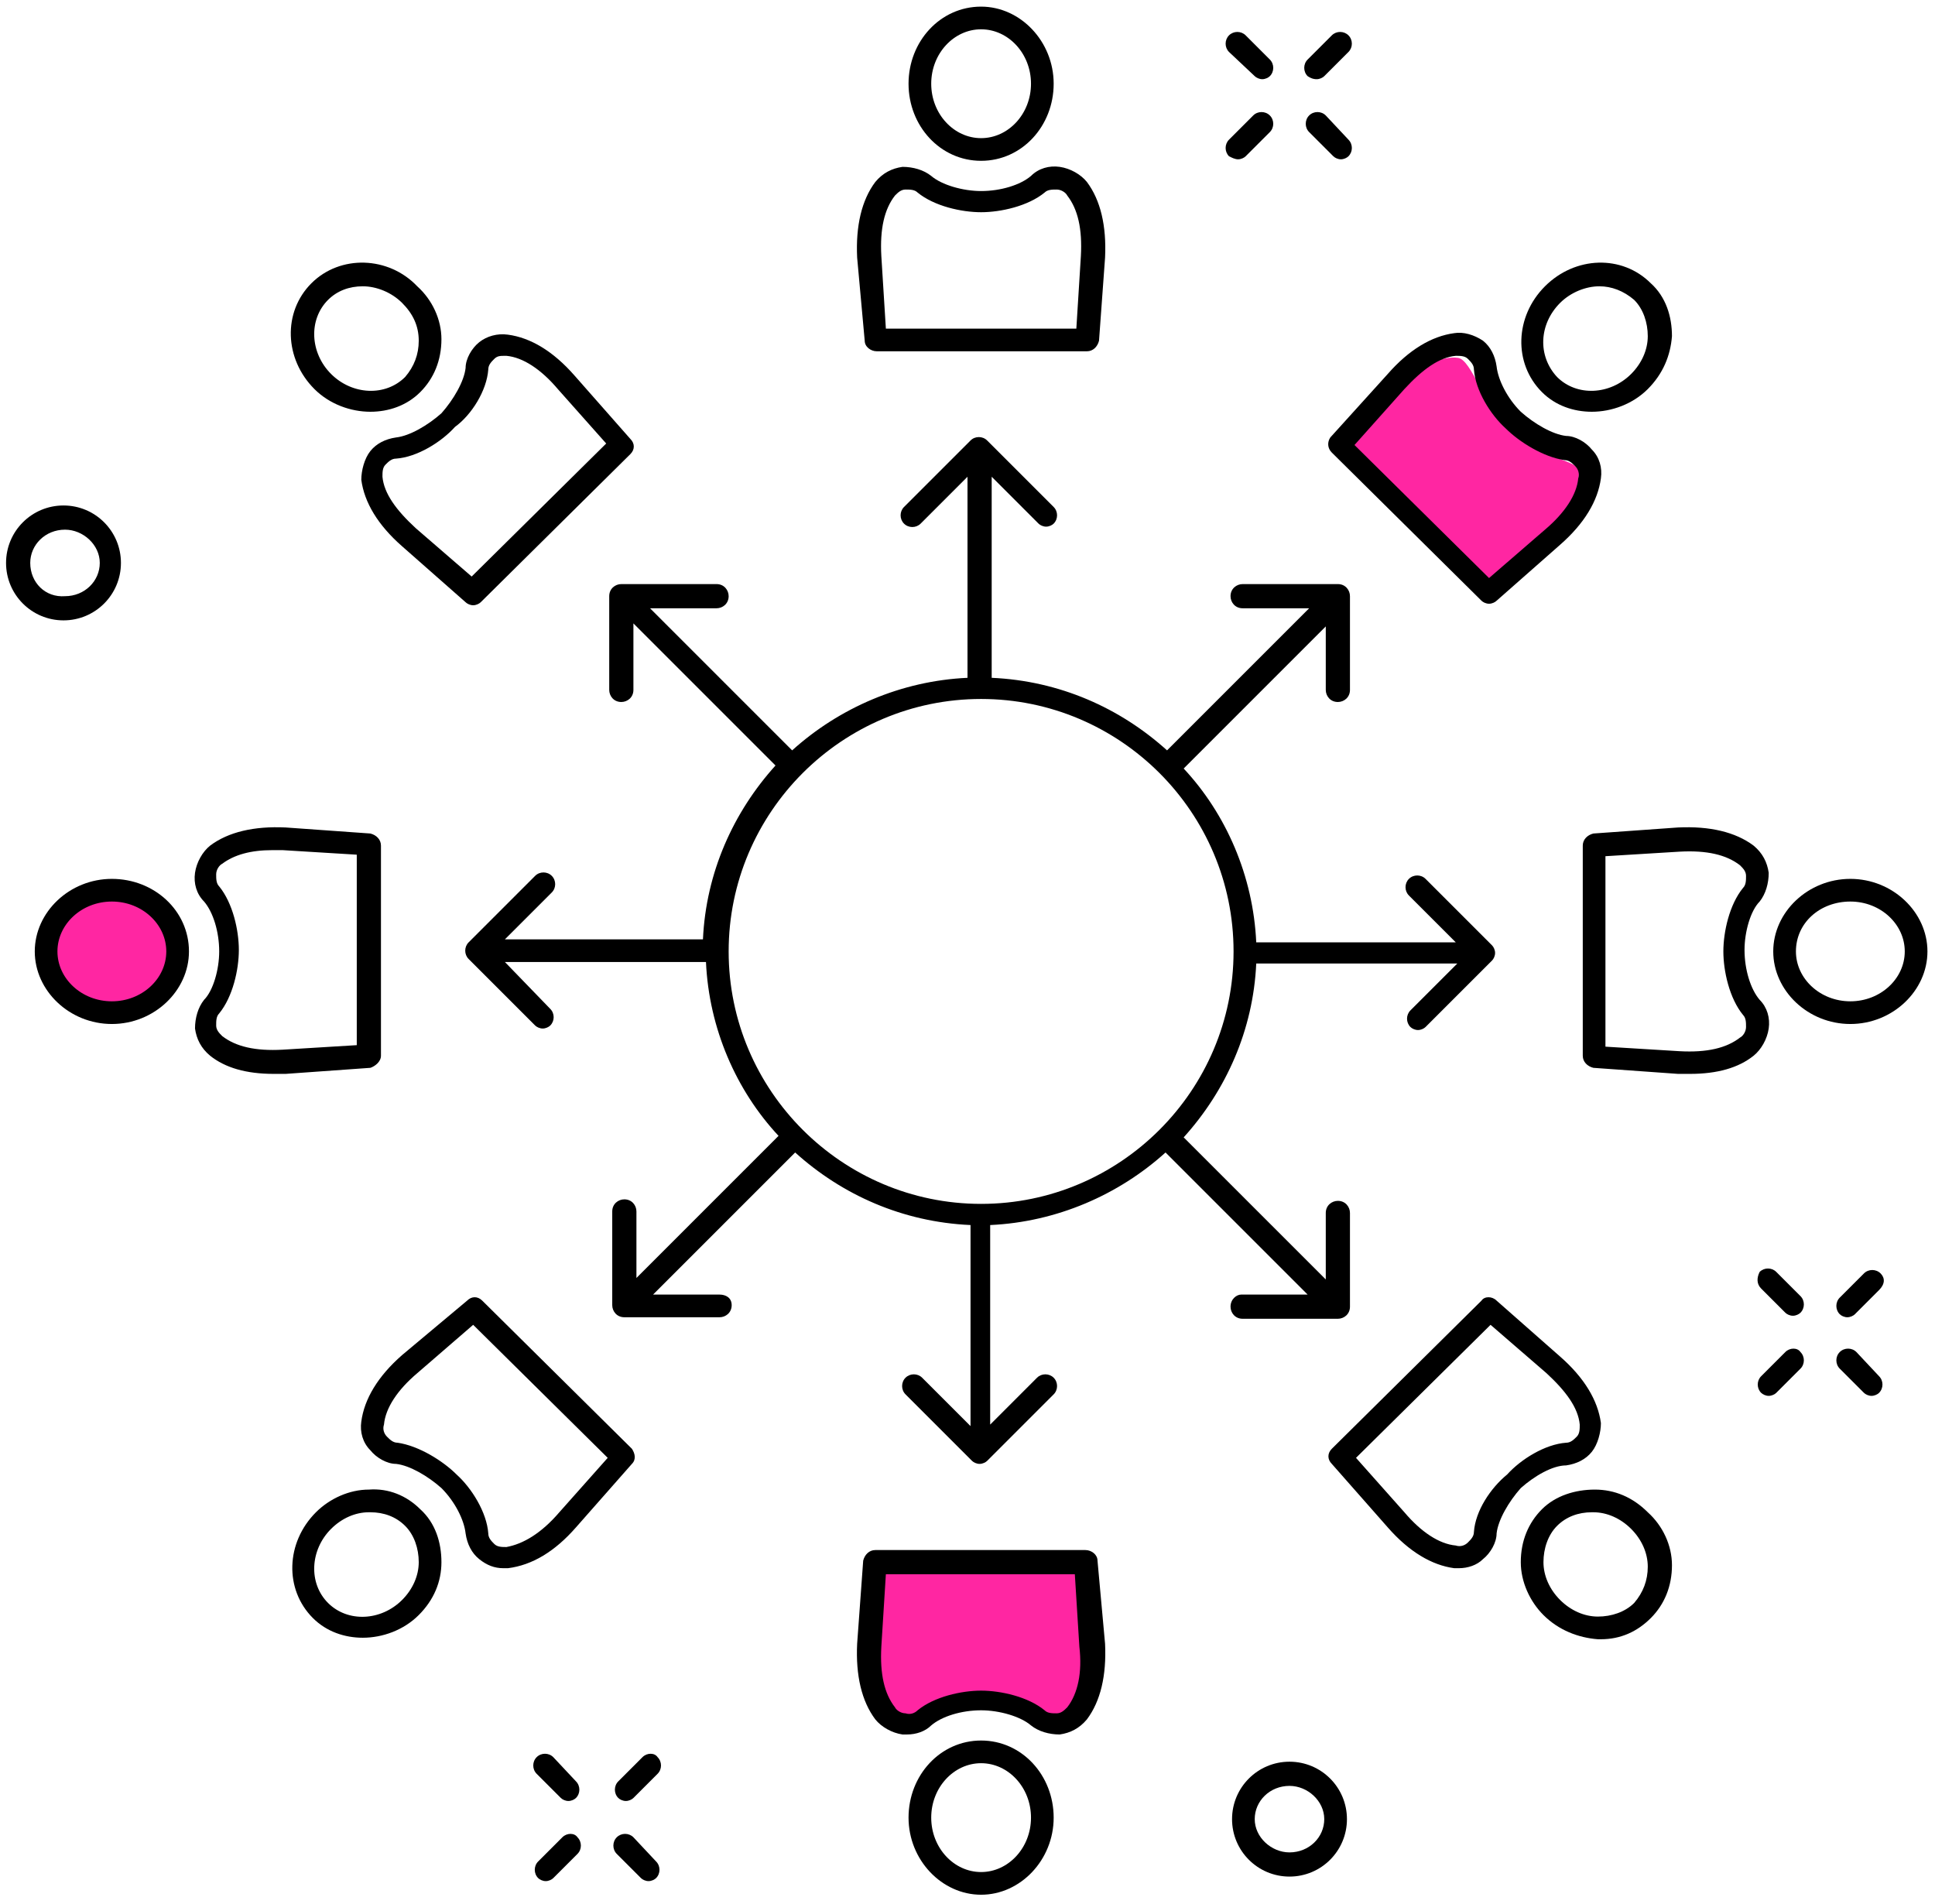 <?xml version="1.0" encoding="UTF-8"?> <svg xmlns="http://www.w3.org/2000/svg" xmlns:xlink="http://www.w3.org/1999/xlink" width="188px" height="185px" viewBox="0 0 188 185"> <!-- Generator: Sketch 49 (51002) - http://www.bohemiancoding.com/sketch --> <title>Group 10</title> <desc>Created with Sketch.</desc> <defs></defs> <g id="Page-1" stroke="none" stroke-width="1" fill="none" fill-rule="evenodd"> <g id="Artboard-2" transform="translate(-1194, -402)"> <g id="Group-10" transform="translate(1194, 402)"> <ellipse id="Oval-9" fill="#FF26A2" cx="11.5" cy="92" rx="6.5" ry="6"></ellipse> <path d="M131.104,43.361 C132.024,38.457 138.899,34.354 141.66,34.771 C143,34.974 144.112,39.389 146.939,42.02 C149.77,44.653 153.4,44.654 153.41,45.83 C153.45,50.583 147.776,56.011 145.516,56.533 C143.68,56.957 138.876,52.567 131.104,43.361 Z" id="Path-6" fill="#FF26A2"></path> <path d="M83.542,157.43 C84.462,152.526 92.939,146.252 95.701,146.669 C97.04,146.872 96.791,151.08 99.619,153.711 C102.45,156.344 106.638,156.203 106.648,157.379 C106.688,162.132 100.214,170.08 97.954,170.602 C96.119,171.026 91.314,166.635 83.542,157.43 Z" id="Path-6" fill="#FF26A2" transform="translate(95.095, 158.64) rotate(134) translate(-95.095, -158.64) "></path> <path d="M121.906,7.4 C122.053,7.547 122.347,7.694 122.641,7.694 C122.934,7.694 123.228,7.547 123.375,7.4 C123.816,6.959 123.816,6.225 123.375,5.784 L121.025,3.434 C120.584,2.994 119.85,2.994 119.409,3.434 C118.969,3.875 118.969,4.609 119.409,5.05 L121.906,7.4 Z" id="Shape" fill="#000000" fill-rule="nonzero"></path> <path d="M129.544,15.184 C129.691,15.331 129.984,15.478 130.278,15.478 C130.572,15.478 130.866,15.331 131.012,15.184 C131.453,14.744 131.453,14.009 131.012,13.569 L128.809,11.219 C128.369,10.778 127.634,10.778 127.194,11.219 C126.753,11.659 126.753,12.394 127.194,12.834 L129.544,15.184 Z" id="Shape" fill="#000000" fill-rule="nonzero"></path> <path d="M120.291,15.478 C120.584,15.478 120.878,15.331 121.025,15.184 L123.375,12.834 C123.816,12.394 123.816,11.659 123.375,11.219 C122.934,10.778 122.2,10.778 121.759,11.219 L119.409,13.569 C118.969,14.009 118.969,14.744 119.409,15.184 C119.703,15.331 119.997,15.478 120.291,15.478 Z" id="Shape" fill="#000000" fill-rule="nonzero"></path> <path d="M127.928,7.694 C128.222,7.694 128.516,7.547 128.662,7.4 L131.012,5.05 C131.453,4.609 131.453,3.875 131.012,3.434 C130.572,2.994 129.838,2.994 129.397,3.434 L127.047,5.784 C126.606,6.225 126.606,6.959 127.047,7.4 C127.487,7.694 127.781,7.694 127.928,7.694 Z" id="Shape" fill="#000000" fill-rule="nonzero"></path> <path d="M171.109,125.194 L173.459,127.544 C173.606,127.691 173.9,127.838 174.194,127.838 C174.488,127.838 174.781,127.691 174.928,127.544 C175.369,127.103 175.369,126.369 174.928,125.928 L172.578,123.578 C172.137,123.138 171.403,123.138 170.963,123.578 C170.669,124.166 170.669,124.753 171.109,125.194 Z" id="Shape" fill="#000000" fill-rule="nonzero"></path> <path d="M180.363,131.363 C179.922,130.922 179.188,130.922 178.747,131.363 C178.306,131.803 178.306,132.537 178.747,132.978 L181.097,135.328 C181.244,135.475 181.537,135.622 181.831,135.622 C182.125,135.622 182.419,135.475 182.566,135.328 C183.006,134.887 183.006,134.153 182.566,133.713 L180.363,131.363 Z" id="Shape" fill="#000000" fill-rule="nonzero"></path> <path d="M173.459,131.363 L171.109,133.713 C170.669,134.153 170.669,134.887 171.109,135.328 C171.256,135.475 171.55,135.622 171.844,135.622 C172.137,135.622 172.431,135.475 172.578,135.328 L174.928,132.978 C175.369,132.537 175.369,131.803 174.928,131.363 C174.634,130.922 173.9,130.922 173.459,131.363 Z" id="Shape" fill="#000000" fill-rule="nonzero"></path> <path d="M182.713,123.725 C182.272,123.284 181.537,123.284 181.097,123.725 L178.747,126.075 C178.306,126.516 178.306,127.25 178.747,127.691 C178.894,127.838 179.188,127.984 179.481,127.984 C179.775,127.984 180.069,127.838 180.216,127.691 L182.566,125.341 C183.153,124.753 183.153,124.166 182.713,123.725 Z" id="Shape" fill="#000000" fill-rule="nonzero"></path> <path d="M53.756,170.725 C53.316,170.284 52.581,170.284 52.141,170.725 C51.7,171.166 51.7,171.9 52.141,172.341 L54.491,174.691 C54.638,174.838 54.931,174.984 55.225,174.984 C55.519,174.984 55.812,174.838 55.959,174.691 C56.4,174.25 56.4,173.516 55.959,173.075 L53.756,170.725 Z" id="Shape" fill="#000000" fill-rule="nonzero"></path> <path d="M61.541,178.509 C61.1,178.069 60.366,178.069 59.925,178.509 C59.484,178.95 59.484,179.684 59.925,180.125 L62.275,182.475 C62.422,182.622 62.716,182.769 63.009,182.769 C63.303,182.769 63.597,182.622 63.744,182.475 C64.184,182.034 64.184,181.3 63.744,180.859 L61.541,178.509 Z" id="Shape" fill="#000000" fill-rule="nonzero"></path> <path d="M54.638,178.509 L52.288,180.859 C51.847,181.3 51.847,182.034 52.288,182.475 C52.434,182.622 52.728,182.769 53.022,182.769 C53.316,182.769 53.609,182.622 53.756,182.475 L56.106,180.125 C56.547,179.684 56.547,178.95 56.106,178.509 C55.812,178.069 55.078,178.069 54.638,178.509 Z" id="Shape" fill="#000000" fill-rule="nonzero"></path> <path d="M62.422,170.725 L60.072,173.075 C59.631,173.516 59.631,174.25 60.072,174.691 C60.219,174.838 60.513,174.984 60.806,174.984 C61.1,174.984 61.394,174.838 61.541,174.691 L63.891,172.341 C64.331,171.9 64.331,171.166 63.891,170.725 C63.597,170.284 62.862,170.284 62.422,170.725 Z" id="Shape" fill="#000000" fill-rule="nonzero"></path> <path d="M11.75,54.694 C11.75,51.609 9.253,49.112 6.169,49.112 C3.084,49.112 0.588,51.609 0.588,54.694 C0.588,57.778 3.084,60.275 6.169,60.275 C9.253,60.275 11.75,57.778 11.75,54.694 Z M2.938,54.694 C2.938,52.931 4.406,51.462 6.316,51.462 C8.078,51.462 9.694,52.931 9.694,54.694 C9.694,56.456 8.225,57.925 6.316,57.925 C4.406,58.072 2.938,56.603 2.938,54.694 Z" id="Shape" fill="#000000" fill-rule="nonzero"></path> <path d="M125.284,171.166 C122.2,171.166 119.703,173.662 119.703,176.747 C119.703,179.831 122.2,182.328 125.284,182.328 C128.369,182.328 130.866,179.831 130.866,176.747 C130.866,173.662 128.369,171.166 125.284,171.166 Z M125.284,179.978 C123.522,179.978 121.906,178.509 121.906,176.747 C121.906,174.984 123.375,173.516 125.284,173.516 C127.047,173.516 128.662,174.984 128.662,176.747 C128.662,178.509 127.194,179.978 125.284,179.978 Z" id="Shape" fill="#000000" fill-rule="nonzero"></path> <path d="M84.013,33.103 C84.013,33.691 84.6,34.131 85.188,34.131 L105.603,34.131 C106.191,34.131 106.631,33.691 106.778,33.103 L107.366,25.025 C107.513,21.941 106.925,19.444 105.603,17.681 C105.016,16.947 103.987,16.359 102.959,16.212 C101.931,16.066 100.903,16.359 100.169,17.094 C99.141,17.975 97.231,18.562 95.322,18.562 C93.559,18.562 91.503,17.975 90.475,17.094 C89.741,16.506 88.713,16.212 87.684,16.212 C86.656,16.359 85.775,16.8 85.041,17.681 C83.719,19.444 83.131,21.941 83.278,25.025 L84.013,33.103 Z M86.95,19.003 C87.244,18.709 87.537,18.416 87.978,18.416 C88.419,18.416 88.859,18.416 89.153,18.709 C90.769,20.031 93.412,20.619 95.322,20.619 C97.231,20.619 99.875,20.031 101.491,18.709 C101.784,18.416 102.225,18.416 102.666,18.416 C103.106,18.416 103.547,18.709 103.694,19.003 C104.722,20.325 105.162,22.234 105.016,24.878 L104.575,31.928 L86.069,31.928 L85.628,24.878 C85.481,22.234 85.922,20.325 86.95,19.003 Z" id="Shape" fill="#000000" fill-rule="nonzero"></path> <path d="M95.322,15.625 C99.287,15.625 102.372,12.247 102.372,8.134 C102.372,4.022 99.141,0.644 95.322,0.644 C91.356,0.644 88.272,4.022 88.272,8.134 C88.272,12.247 91.356,15.625 95.322,15.625 Z M95.322,2.847 C97.966,2.847 100.169,5.197 100.169,8.134 C100.169,11.072 97.966,13.422 95.322,13.422 C92.678,13.422 90.475,11.072 90.475,8.134 C90.475,5.197 92.678,2.847 95.322,2.847 Z" id="Shape" fill="#000000" fill-rule="nonzero"></path> <path d="M38.481,42.503 C37.453,42.65 36.572,43.091 35.984,43.825 C35.397,44.559 35.103,45.734 35.103,46.616 C35.397,48.819 36.719,51.022 39.069,53.078 L45.237,58.513 C45.384,58.659 45.678,58.806 45.972,58.806 C46.266,58.806 46.559,58.659 46.706,58.513 L61.247,44.119 C61.688,43.678 61.688,43.091 61.247,42.65 L55.812,36.481 C53.756,34.131 51.553,32.809 49.35,32.516 C48.322,32.369 47.294,32.663 46.559,33.25 C45.825,33.837 45.237,34.866 45.237,35.747 C45.091,37.069 44.062,38.831 42.888,40.153 C41.566,41.328 39.803,42.356 38.481,42.503 Z M47.441,35.894 C47.441,35.453 47.734,35.159 48.028,34.866 C48.322,34.572 48.616,34.572 49.056,34.572 C49.056,34.572 49.203,34.572 49.203,34.572 C50.819,34.719 52.581,35.894 54.197,37.803 L58.897,43.091 L45.825,56.016 L40.391,51.316 C38.481,49.553 37.306,47.938 37.159,46.322 C37.159,45.881 37.159,45.441 37.453,45.147 C37.747,44.853 38.041,44.559 38.481,44.559 C40.538,44.413 42.888,42.944 44.209,41.475 C45.825,40.3 47.294,37.95 47.441,35.894 Z" id="Shape" fill="#000000" fill-rule="nonzero"></path> <path d="M30.256,27.522 C27.466,30.312 27.613,34.866 30.55,37.803 C32.019,39.272 34.075,40.006 35.984,40.006 C37.747,40.006 39.509,39.419 40.831,38.097 C42.153,36.775 42.888,35.013 42.888,32.956 C42.888,31.047 42.006,29.137 40.538,27.816 C37.747,24.878 33.047,24.731 30.256,27.522 Z M40.684,33.103 C40.684,34.425 40.244,35.6 39.362,36.628 C37.453,38.538 34.222,38.391 32.166,36.334 C30.109,34.278 29.962,31.047 31.872,29.137 C32.753,28.256 33.928,27.816 35.25,27.816 C36.572,27.816 38.041,28.403 39.069,29.431 C40.097,30.459 40.684,31.634 40.684,33.103 Z" id="Shape" fill="#000000" fill-rule="nonzero"></path> <path d="M37.013,102.575 L37.013,82.159 C37.013,81.572 36.572,81.131 35.984,80.984 L27.759,80.397 C24.675,80.25 22.178,80.838 20.416,82.159 C19.681,82.747 19.094,83.775 18.947,84.803 C18.8,85.831 19.094,86.859 19.828,87.594 C20.709,88.622 21.297,90.531 21.297,92.441 C21.297,94.203 20.709,96.259 19.828,97.141 C19.241,97.875 18.947,98.903 18.947,99.931 C19.094,100.959 19.534,101.841 20.416,102.575 C21.884,103.75 23.941,104.338 26.584,104.338 C27.025,104.338 27.319,104.338 27.759,104.338 L35.984,103.75 C36.425,103.603 37.013,103.162 37.013,102.575 Z M34.663,101.547 L27.466,101.987 C24.822,102.134 22.913,101.694 21.591,100.666 C21.297,100.372 21.003,100.078 21.003,99.638 C21.003,99.197 21.003,98.756 21.297,98.463 C22.619,96.847 23.206,94.203 23.206,92.294 C23.206,90.384 22.619,87.741 21.297,86.125 C21.003,85.831 21.003,85.391 21.003,84.95 C21.003,84.509 21.297,84.069 21.591,83.922 C22.766,83.041 24.381,82.6 26.438,82.6 C26.731,82.6 27.172,82.6 27.466,82.6 L34.663,83.041 L34.663,101.547 Z" id="Shape" fill="#000000" fill-rule="nonzero"></path> <path d="M10.869,85.391 C6.756,85.391 3.378,88.622 3.378,92.441 C3.378,96.259 6.756,99.491 10.869,99.491 C14.981,99.491 18.359,96.259 18.359,92.441 C18.359,88.475 14.981,85.391 10.869,85.391 Z M10.869,97.287 C7.931,97.287 5.581,95.084 5.581,92.441 C5.581,89.797 7.931,87.594 10.869,87.594 C13.806,87.594 16.156,89.797 16.156,92.441 C16.156,95.084 13.806,97.287 10.869,97.287 Z" id="Shape" fill="#000000" fill-rule="nonzero"></path> <path d="M55.959,148.4 L61.394,142.231 C61.834,141.791 61.688,141.203 61.394,140.762 L46.853,126.369 C46.413,125.928 45.825,125.928 45.384,126.369 L39.069,131.656 C36.719,133.713 35.397,135.916 35.103,138.119 C34.956,139.147 35.25,140.175 35.984,140.909 C36.572,141.644 37.6,142.231 38.481,142.231 C39.803,142.378 41.566,143.406 42.888,144.581 C44.209,145.903 45.091,147.666 45.237,148.988 C45.384,150.016 45.825,150.897 46.559,151.484 C47.294,152.072 48.028,152.366 48.909,152.366 C49.056,152.366 49.203,152.366 49.35,152.366 C51.7,152.072 53.903,150.75 55.959,148.4 Z M49.203,150.309 C48.763,150.309 48.322,150.309 48.028,150.016 C47.734,149.722 47.441,149.428 47.441,148.988 C47.294,146.931 45.825,144.581 44.356,143.259 C43.034,141.938 40.684,140.469 38.628,140.175 C38.188,140.175 37.894,139.881 37.6,139.588 C37.306,139.294 37.159,138.853 37.306,138.412 C37.453,136.797 38.628,135.034 40.538,133.419 C40.538,133.419 40.538,133.419 40.538,133.419 L45.972,128.719 L59.044,141.644 L54.344,146.931 C52.581,148.988 50.819,150.016 49.203,150.309 Z" id="Shape" fill="#000000" fill-rule="nonzero"></path> <path d="M35.837,144.728 C33.928,144.728 32.019,145.609 30.697,146.931 C27.759,149.869 27.613,154.422 30.403,157.213 C31.725,158.534 33.487,159.122 35.25,159.122 C37.159,159.122 39.216,158.387 40.684,156.919 C42.153,155.45 42.888,153.688 42.888,151.778 C42.888,149.869 42.3,147.959 40.831,146.637 C39.509,145.316 37.747,144.581 35.837,144.728 Z M39.069,155.45 C37.013,157.506 33.781,157.653 31.872,155.744 C29.962,153.834 30.109,150.603 32.166,148.547 C33.194,147.519 34.516,146.931 35.837,146.931 C35.837,146.931 35.984,146.931 35.984,146.931 C37.306,146.931 38.481,147.372 39.362,148.253 C40.244,149.134 40.684,150.456 40.684,151.778 C40.684,153.1 40.097,154.422 39.069,155.45 Z" id="Shape" fill="#000000" fill-rule="nonzero"></path> <path d="M106.631,151.631 C106.631,151.044 106.044,150.603 105.456,150.603 L85.041,150.603 C84.453,150.603 84.013,151.044 83.866,151.631 L83.278,159.709 C83.131,162.794 83.719,165.291 85.041,167.053 C85.628,167.787 86.656,168.375 87.684,168.522 C87.831,168.522 87.978,168.522 88.125,168.522 C89.006,168.522 89.888,168.228 90.475,167.641 C91.503,166.759 93.412,166.172 95.322,166.172 C97.084,166.172 99.141,166.759 100.169,167.641 C100.903,168.228 101.931,168.522 102.959,168.522 C103.987,168.375 104.869,167.934 105.603,167.053 C106.925,165.291 107.513,162.794 107.366,159.709 L106.631,151.631 Z M103.694,165.878 C103.4,166.172 103.106,166.466 102.666,166.466 C102.225,166.466 101.784,166.466 101.491,166.172 C99.875,164.85 97.231,164.262 95.322,164.262 C93.412,164.262 90.769,164.85 89.153,166.172 C88.859,166.466 88.419,166.613 87.978,166.466 C87.537,166.466 87.097,166.172 86.95,165.878 C85.922,164.556 85.481,162.647 85.628,160.003 L86.069,152.953 L104.428,152.953 L104.869,160.003 C105.162,162.5 104.722,164.556 103.694,165.878 Z" id="Shape" fill="#000000" fill-rule="nonzero"></path> <path d="M95.322,169.109 C91.356,169.109 88.272,172.488 88.272,176.6 C88.272,180.713 91.503,184.091 95.322,184.091 C99.141,184.091 102.372,180.713 102.372,176.6 C102.372,172.488 99.287,169.109 95.322,169.109 Z M95.322,181.887 C92.678,181.887 90.475,179.537 90.475,176.6 C90.475,173.662 92.678,171.312 95.322,171.312 C97.966,171.312 100.169,173.662 100.169,176.6 C100.169,179.537 97.966,181.887 95.322,181.887 Z" id="Shape" fill="#000000" fill-rule="nonzero"></path> <path d="M152.162,142.378 C153.191,142.231 154.072,141.791 154.659,141.056 C155.247,140.322 155.541,139.147 155.541,138.266 C155.247,136.062 153.925,133.859 151.575,131.803 L145.406,126.369 C144.966,125.928 144.231,125.928 143.938,126.369 L129.397,140.762 C128.956,141.203 128.956,141.791 129.397,142.231 L134.831,148.4 C136.887,150.75 139.091,152.072 141.294,152.366 C141.441,152.366 141.588,152.366 141.734,152.366 C142.616,152.366 143.497,152.072 144.084,151.484 C144.819,150.897 145.406,149.869 145.406,148.988 C145.553,147.666 146.581,145.903 147.756,144.581 C149.078,143.406 150.841,142.378 152.162,142.378 Z M143.203,148.841 C143.203,149.281 142.909,149.575 142.616,149.869 C142.322,150.162 141.881,150.309 141.441,150.162 C139.825,150.016 138.062,148.841 136.447,146.931 L131.747,141.644 L144.819,128.719 L150.253,133.419 C152.162,135.181 153.338,136.797 153.484,138.412 C153.484,138.853 153.484,139.294 153.191,139.588 C152.897,139.881 152.603,140.175 152.162,140.175 C150.106,140.322 147.756,141.791 146.434,143.259 C144.819,144.581 143.35,146.784 143.203,148.841 Z" id="Shape" fill="#000000" fill-rule="nonzero"></path> <path d="M155.247,159.269 C155.394,159.269 155.394,159.269 155.541,159.269 C157.45,159.269 159.066,158.534 160.387,157.213 C161.709,155.891 162.444,154.128 162.444,152.072 C162.444,150.162 161.562,148.253 160.094,146.931 C158.625,145.463 156.863,144.728 154.953,144.728 C153.044,144.728 151.134,145.316 149.812,146.637 C148.491,147.959 147.756,149.722 147.756,151.778 C147.756,153.688 148.637,155.597 149.959,156.919 C151.428,158.387 153.338,159.122 155.247,159.269 Z M151.281,148.253 C152.162,147.372 153.338,146.931 154.659,146.931 C154.659,146.931 154.806,146.931 154.806,146.931 C156.128,146.931 157.45,147.519 158.478,148.547 C159.506,149.575 160.094,150.897 160.094,152.219 C160.094,153.541 159.653,154.716 158.772,155.744 C157.891,156.625 156.569,157.066 155.247,157.066 C153.925,157.066 152.603,156.478 151.575,155.45 C150.547,154.422 149.959,153.1 149.959,151.778 C149.959,150.456 150.4,149.134 151.281,148.253 Z" id="Shape" fill="#000000" fill-rule="nonzero"></path> <path d="M119.556,126.956 C119.556,127.544 119.997,128.131 120.731,128.131 L129.984,128.131 C130.572,128.131 131.159,127.691 131.159,126.956 L131.159,117.85 C131.159,117.263 130.719,116.675 129.984,116.675 C129.397,116.675 128.809,117.116 128.809,117.85 L128.809,124.312 L115.003,110.506 C119.116,105.953 121.759,100.078 122.053,93.616 L141.588,93.616 L137.034,98.169 C136.594,98.609 136.594,99.344 137.034,99.784 C137.181,99.931 137.475,100.078 137.769,100.078 C138.062,100.078 138.356,99.931 138.503,99.784 L144.966,93.322 C145.113,93.175 145.259,92.881 145.259,92.588 C145.259,92.294 145.113,92 144.966,91.853 L138.503,85.391 C138.062,84.95 137.328,84.95 136.887,85.391 C136.447,85.831 136.447,86.566 136.887,87.006 L141.441,91.559 L122.053,91.559 C121.759,85.097 119.116,79.075 115.003,74.669 L128.809,60.862 L128.809,67.031 C128.809,67.619 129.25,68.206 129.984,68.206 C130.572,68.206 131.159,67.766 131.159,67.031 L131.159,57.925 C131.159,57.337 130.719,56.75 129.984,56.75 L120.731,56.75 C120.144,56.75 119.556,57.191 119.556,57.925 C119.556,58.513 119.997,59.1 120.731,59.1 L127.194,59.1 L113.388,72.906 C108.834,68.794 102.959,66.15 96.35,65.856 L96.35,46.322 L100.903,50.875 C101.05,51.022 101.344,51.169 101.638,51.169 C101.931,51.169 102.225,51.022 102.372,50.875 C102.812,50.434 102.812,49.7 102.372,49.259 L95.909,42.797 C95.469,42.356 94.734,42.356 94.294,42.797 L87.831,49.259 C87.391,49.7 87.391,50.434 87.831,50.875 C88.272,51.316 89.006,51.316 89.447,50.875 L94,46.322 L94,65.856 C87.537,66.15 81.516,68.794 76.963,72.906 L63.156,59.1 L69.619,59.1 C70.206,59.1 70.794,58.659 70.794,57.925 C70.794,57.337 70.353,56.75 69.619,56.75 L60.366,56.75 C59.778,56.75 59.191,57.191 59.191,57.925 L59.191,67.031 C59.191,67.619 59.631,68.206 60.366,68.206 C60.953,68.206 61.541,67.766 61.541,67.031 L61.541,60.569 L75.347,74.375 C71.234,78.928 68.591,84.803 68.297,91.266 L49.056,91.266 L53.609,86.713 C54.05,86.272 54.05,85.537 53.609,85.097 C53.169,84.656 52.434,84.656 51.994,85.097 L45.531,91.559 C45.091,92 45.091,92.734 45.531,93.175 L51.994,99.638 C52.141,99.784 52.434,99.931 52.728,99.931 C53.022,99.931 53.316,99.784 53.462,99.638 C53.903,99.197 53.903,98.463 53.462,98.022 L49.056,93.469 L68.591,93.469 C68.884,99.931 71.528,105.953 75.641,110.359 L61.834,124.166 L61.834,117.703 C61.834,117.116 61.394,116.528 60.659,116.528 C60.072,116.528 59.484,116.969 59.484,117.703 L59.484,126.809 C59.484,127.397 59.925,127.984 60.659,127.984 L69.912,127.984 C70.5,127.984 71.088,127.544 71.088,126.809 C71.088,126.075 70.5,125.781 69.912,125.781 L63.45,125.781 L77.256,111.975 C81.809,116.088 87.684,118.731 94.294,119.025 L94.294,138.559 L89.594,133.859 C89.153,133.419 88.419,133.419 87.978,133.859 C87.537,134.3 87.537,135.034 87.978,135.475 L94.441,141.938 C94.588,142.084 94.881,142.231 95.175,142.231 C95.469,142.231 95.763,142.084 95.909,141.938 L102.372,135.475 C102.812,135.034 102.812,134.3 102.372,133.859 C101.931,133.419 101.197,133.419 100.756,133.859 L96.203,138.412 L96.203,119.025 C102.666,118.731 108.688,116.088 113.241,111.975 L127.047,125.781 L120.584,125.781 C120.144,125.781 119.556,126.222 119.556,126.956 Z M95.322,67.912 C108.834,67.912 119.85,78.928 119.85,92.441 C119.85,105.953 108.834,116.969 95.322,116.969 C81.809,116.969 70.794,105.953 70.794,92.441 C70.794,78.928 81.809,67.912 95.322,67.912 Z" id="Shape" fill="#000000" fill-rule="nonzero"></path> <path d="M153.778,82.159 L153.778,102.575 C153.778,103.162 154.219,103.603 154.806,103.75 L163.031,104.338 C163.472,104.338 163.912,104.338 164.206,104.338 C166.85,104.338 168.906,103.75 170.375,102.575 C171.109,101.987 171.697,100.959 171.844,99.931 C171.991,98.903 171.697,97.875 170.963,97.141 C170.081,96.112 169.494,94.203 169.494,92.294 C169.494,90.531 170.081,88.475 170.963,87.594 C171.55,86.859 171.844,85.831 171.844,84.803 C171.697,83.775 171.256,82.894 170.375,82.159 C168.613,80.838 166.116,80.25 163.031,80.397 L154.806,80.984 C154.219,81.131 153.778,81.572 153.778,82.159 Z M155.981,83.188 L163.178,82.747 C165.822,82.6 167.731,83.041 169.053,84.069 C169.347,84.362 169.641,84.656 169.641,85.097 C169.641,85.537 169.641,85.978 169.347,86.272 C168.025,87.888 167.438,90.531 167.438,92.441 C167.438,94.35 168.025,96.994 169.347,98.609 C169.641,98.903 169.641,99.344 169.641,99.784 C169.641,100.225 169.347,100.666 169.053,100.812 C167.731,101.841 165.822,102.281 163.178,102.134 L155.981,101.694 L155.981,83.188 Z" id="Shape" fill="#000000" fill-rule="nonzero"></path> <path d="M179.775,99.491 C183.887,99.491 187.266,96.259 187.266,92.441 C187.266,88.622 183.887,85.391 179.775,85.391 C175.662,85.391 172.284,88.622 172.284,92.441 C172.284,96.259 175.662,99.491 179.775,99.491 Z M179.775,87.594 C182.713,87.594 185.062,89.797 185.062,92.441 C185.062,95.084 182.713,97.287 179.775,97.287 C176.838,97.287 174.488,95.084 174.488,92.441 C174.488,89.65 176.838,87.594 179.775,87.594 Z" id="Shape" fill="#000000" fill-rule="nonzero"></path> <path d="M129.397,43.972 L143.938,58.366 C144.084,58.513 144.378,58.659 144.672,58.659 C144.966,58.659 145.259,58.513 145.406,58.366 L151.575,52.931 C153.925,50.875 155.247,48.672 155.541,46.469 C155.688,45.441 155.394,44.413 154.659,43.678 C154.072,42.944 153.044,42.356 152.162,42.356 C150.841,42.209 149.078,41.181 147.756,40.006 C146.434,38.684 145.553,36.922 145.406,35.6 C145.259,34.572 144.819,33.691 144.084,33.103 C143.203,32.516 142.175,32.222 141.294,32.369 C139.091,32.663 136.887,33.984 134.831,36.334 L129.25,42.503 C128.956,42.944 128.956,43.531 129.397,43.972 Z M136.447,37.803 C138.209,35.894 139.825,34.719 141.441,34.572 C141.881,34.572 142.322,34.572 142.616,34.866 C142.909,35.159 143.203,35.453 143.203,35.894 C143.35,37.95 144.819,40.3 146.287,41.622 C147.609,42.944 149.959,44.413 152.016,44.706 C152.456,44.706 152.75,45 153.044,45.294 C153.338,45.587 153.484,46.028 153.338,46.469 C153.191,48.084 152.016,49.847 150.106,51.462 L144.672,56.163 L131.6,43.237 L136.447,37.803 Z" id="Shape" fill="#000000" fill-rule="nonzero"></path> <path d="M154.659,40.006 C156.569,40.006 158.625,39.272 160.094,37.803 C161.562,36.334 162.297,34.572 162.444,32.663 C162.444,30.753 161.856,28.844 160.387,27.522 C157.597,24.731 153.044,24.878 150.106,27.816 C147.169,30.753 147.022,35.306 149.812,38.097 C151.134,39.419 152.897,40.006 154.659,40.006 Z M151.575,29.431 C152.603,28.403 154.072,27.816 155.394,27.816 C156.569,27.816 157.744,28.256 158.772,29.137 C159.653,30.019 160.094,31.341 160.094,32.663 C160.094,33.984 159.506,35.306 158.478,36.334 C156.422,38.391 153.191,38.538 151.281,36.628 C149.372,34.572 149.519,31.488 151.575,29.431 Z" id="Shape" fill="#000000" fill-rule="nonzero"></path> </g> </g> </g> </svg> 